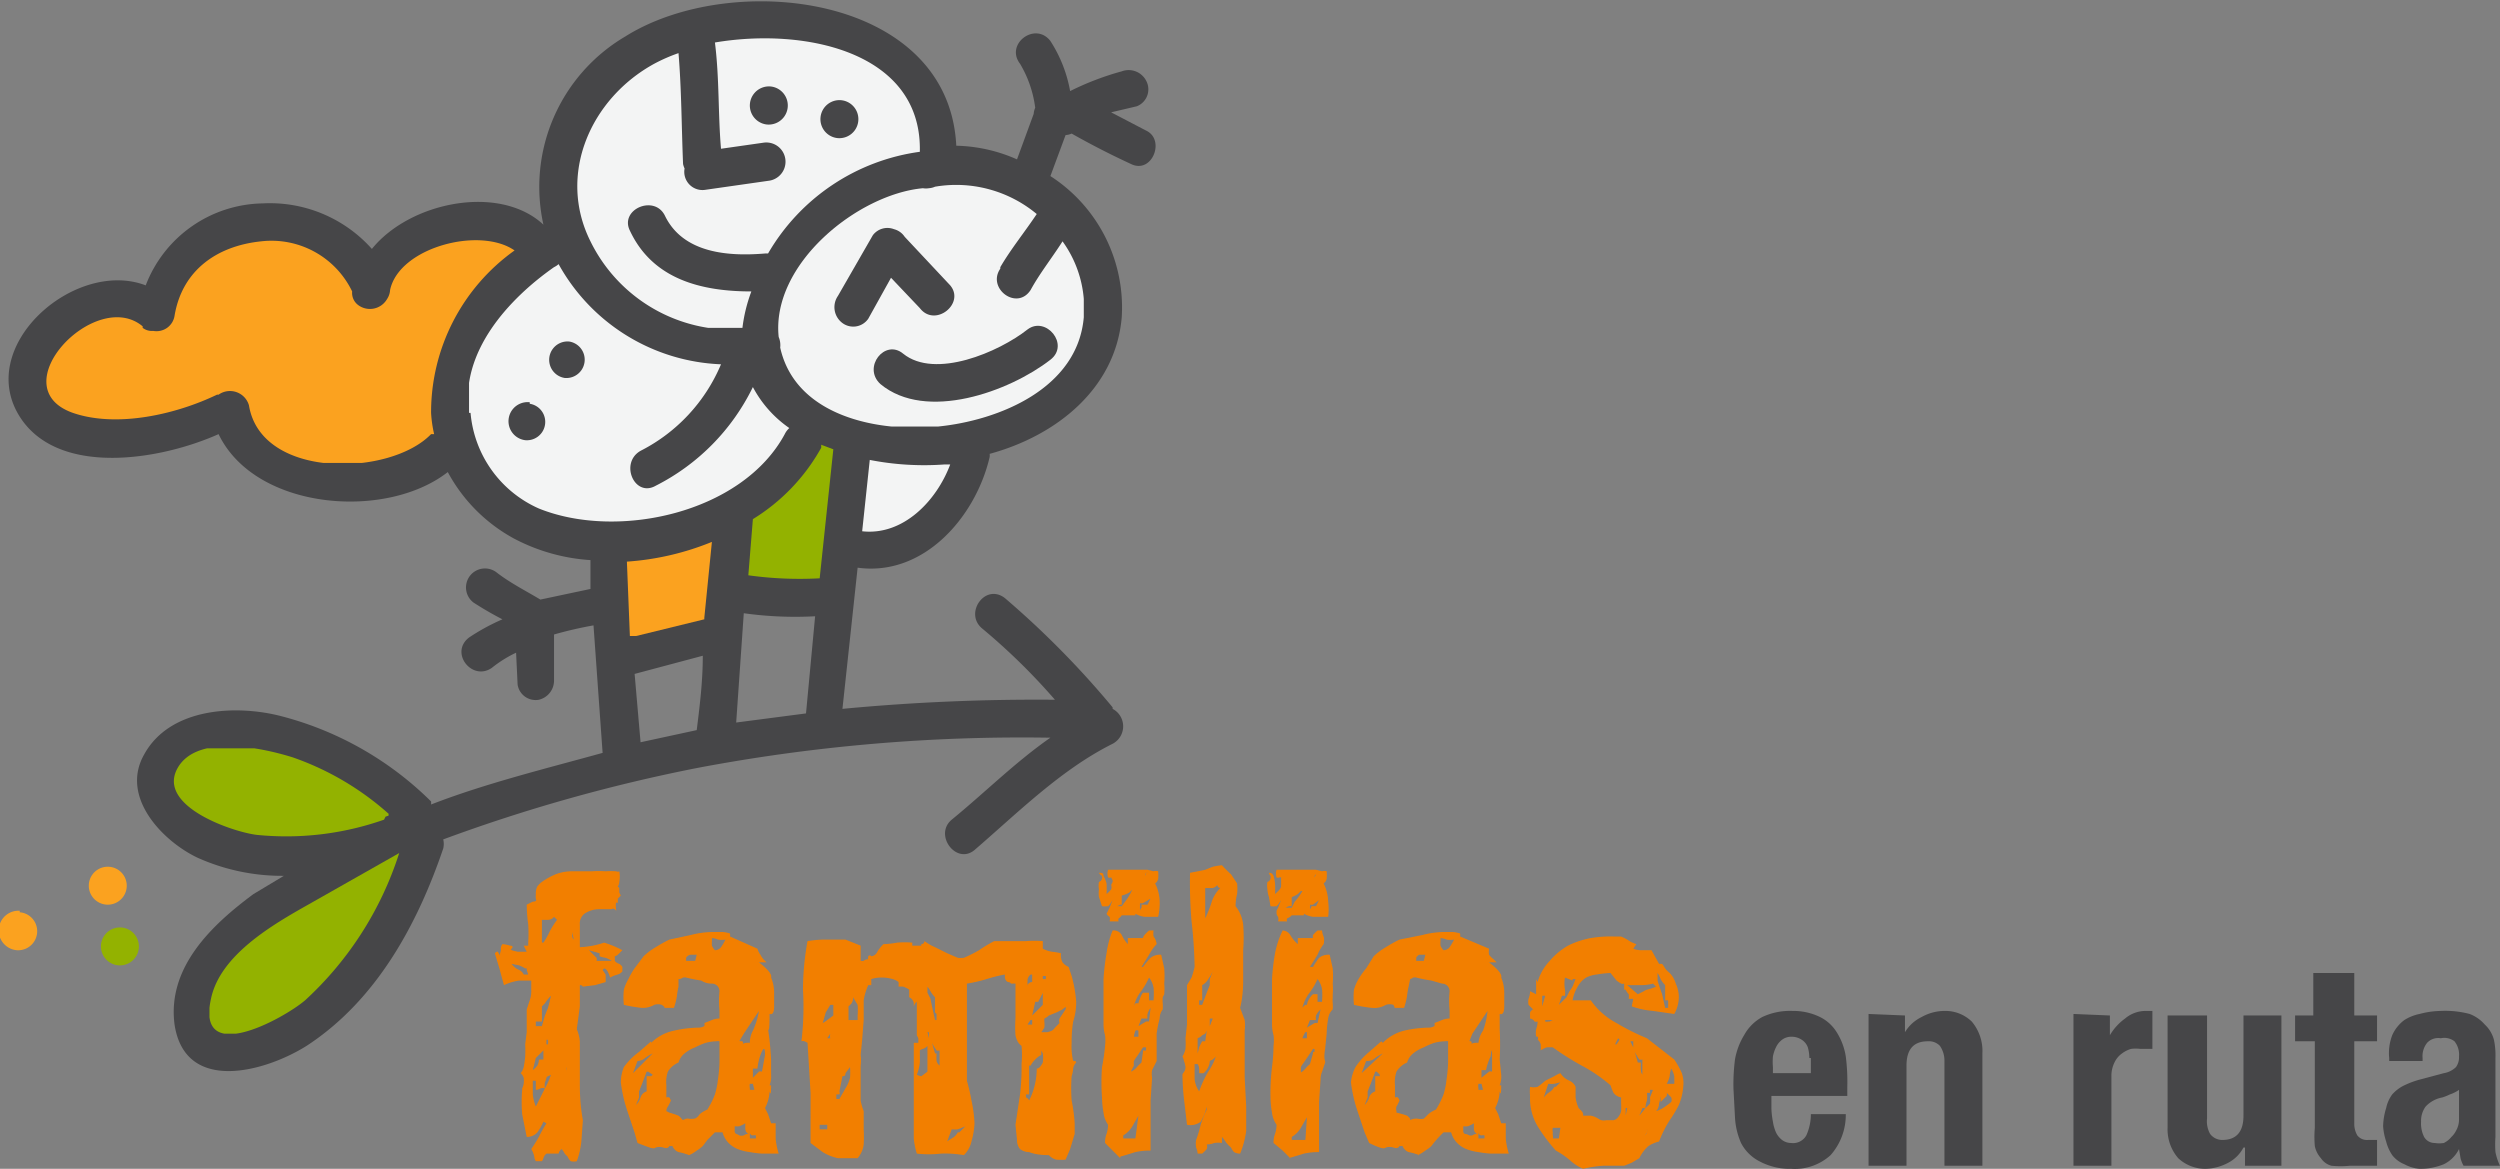<svg xmlns="http://www.w3.org/2000/svg" viewBox="0 0 164.7 77" class="max-w-full"><rect x="0" y="0" width="164.7" height="77" fill="#808080" stroke="none"/><defs><clipPath id="a"><path fill="none" d="M0 0h5.6v6.3H0z" data-name="Rectángulo 943"/></clipPath><clipPath id="b"><path fill="none" d="M0 0h5.7v8.8H0z" data-name="Rectángulo 945"/></clipPath><clipPath id="c"><path fill="none" d="M0 0h5.8v4.7H0z" data-name="Rectángulo 947"/></clipPath><clipPath id="d"><path fill="none" d="M0 0h20.2v16H0z" data-name="Rectángulo 949"/></clipPath><clipPath id="e"><path fill="none" d="M0 0h22.6v19.1H0z" data-name="Rectángulo 951"/></clipPath><clipPath id="f"><path fill="none" d="M0 0h21.1v17H0z" data-name="Rectángulo 953"/></clipPath><clipPath id="g"><path fill="none" d="M0 0h30.9v14.7H0z" data-name="Rectángulo 955"/></clipPath><clipPath id="h"><path fill="none" d="M0 0h12.6v11.9H0z" data-name="Rectángulo 957"/></clipPath><clipPath id="i"><path fill="none" d="M0 0h14.2v6H0z" data-name="Rectángulo 959"/></clipPath></defs><path fill="#f27f00" d="M39.8 62.1a6.6 6.6 0 0 1 1.2.5l-.3.3a.5.5 0 0 1-.2.1 2 2 0 0 1 0 .3.6.6 0 0 0 .3.2.6.6 0 0 1 .2.2v.3a.7.7 0 0 1-.3.2 2 2 0 0 0-.5.2q-.2-.6-.4-.6l-.1.1.2.3v.5l-.7.2-.8.1a.2.2 0 0 0-.2-.1v1.4l-.2 1.5a2.7 2.7 0 0 1 .2.8v2.9q0 1.2.2 2.3l-.1 1.4a5.4 5.4 0 0 1-.3 1.3.8.8 0 0 1-.4 0 .8.8 0 0 1-.2-.3 3 3 0 0 1-.2-.2 1.2 1.2 0 0 0-.2-.3.5.5 0 0 0-.2.3H36a.6.6 0 0 0-.2.3.6.6 0 0 1-.1.2h-.4a.6.6 0 0 1-.1-.3 1.7 1.7 0 0 0-.2-.5 10 10 0 0 0 .5-.8 10 10 0 0 1 .5-.9l-.2-.1a4 4 0 0 1-.4.7.9.9 0 0 1-.7.3l-.3-1.5a10 10 0 0 1 0-1.6.3.3 0 0 0 0-.1 1 1 0 0 0 .1-.3 1.5 1.5 0 0 0 0-.4.7.7 0 0 0-.2-.3.9.9 0 0 0 .2-.4 6 6 0 0 0 .1-.7 8 8 0 0 0 0-.8l.1-.8v-1.5l.2-.6a1.8 1.8 0 0 0 .1-.6v-.7h-.8a3.6 3.6 0 0 0-1 .3l-.3-1.1-.3-1c.2-.2.2-.1.3.1s0 .2 0 .1l.1-.4a.5.5 0 0 1 .1-.4 2 2 0 0 1 .5.1c.2 0 .2.1.1.2s0 .1.4.2h.6l-.2-.4h.3v-.2a10 10 0 0 0 0-1.2 10 10 0 0 1-.1-1.3l.4-.2q.3 0 .2-.2a1.6 1.6 0 0 1 0-.3 1 1 0 0 1 .1-.5 1.4 1.4 0 0 1 .3-.3 4.8 4.8 0 0 1 .9-.5 3 3 0 0 1 1.1-.2H39a7 7 0 0 1 .9 0 5 5 0 0 1 .7 0 .2.2 0 0 0 .2 0 2 2 0 0 1 0 .7.5.5 0 0 1-.1.3l.1.1v.3l.1.2-.2.2v.3q-.2-.2-.1.5c-.1-.1-.2-.2-.3-.1h-.8a1.7 1.7 0 0 0-1 .3.8.8 0 0 0-.3.7v1.5a5.6 5.6 0 0 0 1.6-.3m-6.1 1.4a1.2 1.2 0 0 0 .5.4.6.6 0 0 1 .3.3h.3l-.1-.3v-.1a.2.2 0 0 0-.1 0 2.6 2.6 0 0 0-.4-.2zm2.1 5.7-.5.5-.2.8a1.4 1.4 0 0 0 .3-.3.8.8 0 0 0 .1-.4h.3Zm.5 1.6a1 1 0 0 1-.2.1.3.3 0 0 0-.1.1 1.1 1.1 0 0 1-.1.3 1.1 1.1 0 0 0 0 .4.5.5 0 0 0-.3 0 .5.5 0 0 1-.3.1v-.6h-.2v.9a3 3 0 0 0 .2.8l.6-1.2a5 5 0 0 0 .4-.9m0-5.2a2.5 2.5 0 0 0-.4.5l-.2.2v1h-.4v.3h.4l.2-.7.2-.5a17 17 0 0 0 .2-.8m-.6-3.5h.1a5 5 0 0 0 .4-.7 5 5 0 0 1 .5-.8l-.2-.2a.5.5 0 0 1-.4.2h-.4Zm.5 6.4H36v.3h.1a1 1 0 0 0 0-.3m1.2 2a.3.3 0 0 1 0 .1.2.2 0 0 0 0-.1.3.3 0 0 0 0-.2Zm.5-8.6-.1-.5v.2a.1.1 0 0 0 0 .1.3.3 0 0 0 .1.2m1 .7.5.5a.3.3 0 0 1 0 .2h1a2 2 0 0 0-.4-.2 2 2 0 0 1-.4-.1v-.2Zm.6-4.6h.1a.2.2 0 0 0-.1 0" data-name="Trazado 51563"/><path fill="#f27f00" d="M45.4 76.1a4 4 0 0 0-.7-.2.7.7 0 0 1-.4-.4 2 2 0 0 0-.2 0q-.1.2-.4.1a.8.8 0 0 0-.5 0q-.1.1-.4 0t-.8-.3l-.2-.7-.5-1.5a9.4 9.4 0 0 1-.4-1.8 2.8 2.8 0 0 1 .2-1 4.6 4.6 0 0 1 1-1l.8-.7v.1a3 3 0 0 1 1.5-.8 7.7 7.7 0 0 1 1.7-.2 1.1 1.1 0 0 0 .3-.1.3.3 0 0 0 0-.2l.5-.2a1.3 1.3 0 0 1 .5-.1v-.5a6.6 6.6 0 0 1 0-1.3.5.5 0 0 0-.5-.5q-.4 0-.7-.2a10 10 0 0 1-1-.2.5.5 0 0 0-.2 0 .5.5 0 0 1-.3.1v.5a4 4 0 0 0-.1.6 5 5 0 0 1-.2.8h-.7q.2 0-.1-.2a.8.8 0 0 0-.5 0 1.5 1.5 0 0 1-.8.2 9 9 0 0 1-1.2-.2 4.6 4.6 0 0 1 0-1 3 3 0 0 1 .3-.7 5 5 0 0 1 .4-.7l.6-.8a4.2 4.2 0 0 1 .8-.6 9 9 0 0 1 .9-.5l1.4-.3a6 6 0 0 1 1.5-.2h.6a2.2 2.2 0 0 1 .5.1v.2l1.8.8a1.2 1.2 0 0 0 .2.4 1.5 1.5 0 0 0 .2.3l.2.2H50q.9.7.8 1a2.6 2.6 0 0 1 .2 1v.9q0 .6-.3.5 0 1.3-.1 1a20 20 0 0 1 .2 2v1a1.6 1.6 0 0 1-.1.7h.1q0 .8-.1.4a2.6 2.6 0 0 1-.3 1.1l.2.4.2.6h.3v1a4.6 4.6 0 0 0 .2 1h-1.1a7 7 0 0 1-.8-.1 3.3 3.3 0 0 1-.8-.2 1.8 1.8 0 0 1-.6-.4 1.6 1.6 0 0 1-.4-.7h-.5l-.5.5-.3.4a2.6 2.6 0 0 1-.4.3 2.3 2.3 0 0 1-.5.3M43 69.4a3 3 0 0 0-.5.3.8.8 0 0 1-.5.2l-.3.8Zm0 1.4-.3-.2h-.1l-.3.8-.2.5v.4l-.2.5a1.3 1.3 0 0 0 .3-.5.6.6 0 0 1 .4-.4v-1h.3Zm2 3a.6.6 0 0 1 .2-.1.8.8 0 0 1 .2 0 1 1 0 0 0 .3 0q.2 0 .4-.3a1.8 1.8 0 0 1 .5-.3 5.7 5.7 0 0 0 .5-1 5.3 5.3 0 0 0 .2-1 9 9 0 0 0 .1-1.1v-1.4a.5.5 0 0 0-.2 0 3 3 0 0 0-.7.1 4.5 4.5 0 0 0-.7.3 2.4 2.4 0 0 0-.7.4 1.2 1.2 0 0 0-.4.6 1.5 1.5 0 0 0-.7.6 2.1 2.1 0 0 0-.1.9v.8a.3.3 0 0 1 .2 0 2 2 0 0 1 .1.2 3 3 0 0 1-.2.4.5.5 0 0 0-.1.3l.2.1a6 6 0 0 1 .6.2 1 1 0 0 1 .2.2m.9-10.4.1-.4h-.4a.4.4 0 0 0-.3.2v.2Zm1.3-.7a.5.5 0 0 0 .4-.2 5 5 0 0 0 .3-.5 1.5 1.5 0 0 1-.5 0 1.2 1.2 0 0 0-.4-.1v.2a2 2 0 0 0 0 .3 1 1 0 0 0 .2.3m1.6 12.2a.5.5 0 0 0 .3 0 .5.5 0 0 1 .3-.1.4.4 0 0 1-.2-.3V74a2 2 0 0 1-.4.2 1.5 1.5 0 0 1-.3 0v.3a.2.2 0 0 0 .1.2.7.7 0 0 1 .2.1m.2-6a.5.5 0 0 1 .3-.1 1.3 1.3 0 0 1 .2 0 1.7 1.7 0 0 1 .2-.8 5 5 0 0 0 .4-1.3l-1 1.5-.3.5a.1.1 0 0 1 .1 0 .112.112 0 0 1 .1.2m.5 3h.3l-.1-.4h-.2a.8.8 0 0 0 0 .3m.4 3.3v-.2a.5.5 0 0 0-.2 0 .2.2 0 0 1-.2-.2v.4Zm-.2-4 .4-.4a.3.3 0 0 1 .2 0l.2-1.1q0-.8-.3 0a3.8 3.8 0 0 0-.2.9h-.3Z" data-name="Trazado 51564"/><path fill="#f27f00" d="M55.2 76.3a3.2 3.2 0 0 1-1-.4l-.8-.6V72l-.2-3.3a2 2 0 0 0-.2-.1.3.3 0 0 0-.2 0q.2-1.7.1-3.4a18 18 0 0 1 .3-3.2 8 8 0 0 1 1-.1h1.5l.5.2.5.2v1a.4.4 0 0 0 .2 0 .4.4 0 0 1 .3-.1.1.1 0 0 1 0-.1.112.112 0 0 1 .2-.1.5.5 0 0 0 .4-.3 2.5 2.5 0 0 1 .4-.5 5.6 5.6 0 0 0 .9-.1 6 6 0 0 1 1 0v.2h.6a.2.2 0 0 1 0-.1.2.2 0 0 0 .2-.2l.3.2a3 3 0 0 0 .4.2l.8.4.7.3a1.7 1.7 0 0 0 .4 0 9 9 0 0 0 1-.5 9 9 0 0 1 1-.6h2.1a7 7 0 0 1 1.1 0v.5a2 2 0 0 0 .6.2 5 5 0 0 1 .6.1 1 1 0 0 0 .1.6 1 1 0 0 0 .4.3l.2.6a8.6 8.6 0 0 1 .3 1.7q0 .7-.2 1.3a8.3 8.3 0 0 0-.1 1.4 4.2 4.2 0 0 0 .1 1.2.1.1 0 0 1 .1 0 .1.1 0 0 1 .1.1.7.7 0 0 0-.2.4 2 2 0 0 1-.1.5 11 11 0 0 0 0 1.6 11 11 0 0 1 .2 1.5v.7l-.3 1-.3.7a5 5 0 0 1-.6 0 1 1 0 0 1-.5-.3q-.8 0-1.3-.2a1 1 0 0 1-.6-.2.9.9 0 0 1-.2-.6l-.1-1 .3-2a15 15 0 0 0 .1-2 6.5 6.5 0 0 0 0-1.2q-.3-.2-.4-.7a8 8 0 0 1 0-1.1v-2.3h-.3a.2.2 0 0 0-.2-.1.4.4 0 0 1-.2-.3v-.2a10 10 0 0 0-1.2.3 9.4 9.4 0 0 1-1.3.3v6.4a12 12 0 0 1 .3 1.3 8.5 8.5 0 0 1 .2 1.5 5 5 0 0 1-.2 1.2 1.8 1.8 0 0 1-.5.9A7.3 7.3 0 0 0 62 76a7.4 7.4 0 0 1-1.6 0 5 5 0 0 1-.2-1v-6.3h.3v-.3l-.1-.2V66a.5.5 0 0 0-.2.4.4.4 0 0 0 0 .1v-.4a.5.5 0 0 0-.3-.4v-.5a1.6 1.6 0 0 0-.4-.2 1.5 1.5 0 0 0-.3 0v-.3a1.1 1.1 0 0 0-.4-.2 2.5 2.5 0 0 0-.7-.1 2.2 2.2 0 0 0-.7.1v.4h-.2a4 4 0 0 0-.3 1v1.3l-.1 1.3-.1 1a2.6 2.6 0 0 1 0 .7v2.3a3.6 3.6 0 0 0 .2.7v1.2a9 9 0 0 1 0 1 1.7 1.7 0 0 1-.4.9Zm-.7-2.2H54v.3h.5Zm-.3-6.7a2 2 0 0 0 .3-.2l.4-.3v-.7h-.2l-.3.5zm.3 1h.2a.6.6 0 0 1 0-.3Zm.1 1.3v-.1.2m1.4.5-.3.4c0 .2-.1.2-.2.2l-.2 1a.3.3 0 0 1 0 .2h-.2v.3h.2l.4-.7a2.3 2.3 0 0 0 .3-.7 5 5 0 0 0 0-.7m.5-3.1v-.3a4.3 4.3 0 0 0 0-.7l-.3-.5a.7.7 0 0 1-.1.4 2 2 0 0 1-.2.2v.9Zm4.6 1.7a.6.6 0 0 1-.3.2.6.6 0 0 0-.2.1v.8a3 3 0 0 1-.2.8.7.7 0 0 0 .3.1l.4-.3Zm0-4v.5l.2.4.1.5.2.9h.1v-.4l-.1-.1v-1a1.7 1.7 0 0 1-.3-.4 2 2 0 0 0-.2-.3m0 3 .1.4V68Zm.3.7.2.7h.1a5 5 0 0 0 0 .5.6.6 0 0 0 .2.3v-1a.3.3 0 0 1-.2 0 4 4 0 0 1-.3-.5m2.2 5.5-.5.2a1.7 1.7 0 0 1-.4 0l-.3.8a2.4 2.4 0 0 1 .3-.2 1 1 0 0 0 .4-.4h.1Zm5-5v.3a1.4 1.4 0 0 0-.4.3 1.5 1.5 0 0 0-.3.4h-.1v1.9h-.2a.4.4 0 0 0 0 .2.4.4 0 0 1 .2.2 4.7 4.7 0 0 0 .5-2.1q.2 0 .4-.4a2.2 2.2 0 0 0 0-.6Zm-.6-5h-.1a.6.6 0 0 0-.2.3 2.5 2.5 0 0 0 0 .4.3.3 0 0 1 .3-.2Zm-.3 3.3h.3v-.3a.2.2 0 0 0-.1 0 1.7 1.7 0 0 0-.2.3m.3-.6.7-.7v-1a.5.5 0 0 1-.1.4 1.5 1.5 0 0 1-.1.2 1 1 0 0 0-.1.2h-.2Zm2.3-.6a.8.8 0 0 0-.3.2l-.4.2-.5.2a.9.9 0 0 1-.3.2v.2a1.6 1.6 0 0 1 0 .4 4 4 0 0 1-.2.3h.4a1.7 1.7 0 0 0 .3-.1.6.6 0 0 0 .2-.2l.3-.3a.5.5 0 0 1 0-.3l.2-.3.2-.3a.4.4 0 0 0 0-.2m-1.3-2h-.2v.2h.2Z" data-name="Trazado 51565"/><path fill="#f27f00" d="m75.6 57.3.4.1a.5.5 0 0 1 .3 0 2.6 2.6 0 0 1 0 .5.5.5 0 0 1-.2.3 2.8 2.8 0 0 1 .3 1.2 4 4 0 0 1-.1 1h-.9a1.8 1.8 0 0 1-.6-.2v.1h-.9a.7.7 0 0 1-.2.2.2.2 0 0 0 0 .2h-.6a.5.5 0 0 0 0-.3.5.5 0 0 1-.2-.2l.1-.2.1-.2.2-.5-.2.3-.1.1a1.5 1.5 0 0 1-.4 0l-.2-.6a1.8 1.8 0 0 1 0-.5 1.4 1.4 0 0 1 0-.5.3.3 0 0 0 .2-.2.4.4 0 0 0 0-.2.4.4 0 0 1-.2-.2c.2 0 .3 0 .3.2a2.5 2.5 0 0 1 .2.5 7 7 0 0 1 0 .7 3 3 0 0 0 .3-.3.4.4 0 0 0 0-.3l.1-.2a1 1 0 0 0 0-.1l-.1-.2a.2.2 0 0 1-.2 0 .8.8 0 0 1 0-.5Zm-1.8 19-.5-.5-.5-.5a1.6 1.6 0 0 1 .1-.6 2 2 0 0 0 .1-.6 1.7 1.7 0 0 1-.3-.8 6 6 0 0 1-.1-1 14 14 0 0 1 0-2 12 12 0 0 0 .2-1.4 2.7 2.7 0 0 0 0-.7 2.7 2.7 0 0 1-.1-.7v-3a15 15 0 0 1 .2-1.7 6 6 0 0 1 .4-1.5.6.6 0 0 1 .6.3 2.5 2.5 0 0 0 .4.6v-.4h1a.4.4 0 0 1 .1-.2 3 3 0 0 1 .3-.3h.3a1 1 0 0 0 0 .4 1 1 0 0 1 .2.5 3 3 0 0 0-.5.7l-.5.8h.1a6 6 0 0 1 .5-.6 1 1 0 0 1 .7-.2l.2.9a6.4 6.4 0 0 1 0 1 4 4 0 0 1 0 .7l-.1.2a2.5 2.5 0 0 0 0 .4 2.5 2.5 0 0 1 0 .4 1 1 0 0 0-.2.6 7 7 0 0 0-.2 1v1.8l-.3.6a1.3 1.3 0 0 0 0 .5l-.1 1.5v3.3a4.4 4.4 0 0 0-1 .1l-1 .3m.8-17.6-.2.2a2 2 0 0 1-.5.2v.6h-.1l-.2.1h.3l.3-.4a3.8 3.8 0 0 0 .4-.7M74 75h.8l.2-1.5-.4.7a1.7 1.7 0 0 1-.6.6Zm.5-4.4a1 1 0 0 0 .4-.3 3 3 0 0 1 .3-.3l.1-.7v-.1a.5.5 0 0 0 .2 0V69h-.2l-.4.6a4 4 0 0 0-.2.3 1.5 1.5 0 0 0 0 .3zm.2-4.3a.7.7 0 0 1 .1-.2.7.7 0 0 1 .2 0 .9.9 0 0 1 .1-.3 1.2 1.2 0 0 1 .2-.4h.4v.5h.3v-.1a4.3 4.3 0 0 0 0-.7 1.5 1.5 0 0 0-.3-.7 4.6 4.6 0 0 1-.6 1 2.8 2.8 0 0 0-.4.9m0 2h.3v-.4a.2.2 0 0 0-.2 0 1.7 1.7 0 0 0-.1.4m.3-.7.5-.3a.5.5 0 0 1 .2 0l.1-.9a1.3 1.3 0 0 0-.2.4.8.8 0 0 0 0 .3h-.4Zm.8-8.4-.5.3a.5.5 0 0 1-.2 0v.5a.4.4 0 0 1 .1-.2.4.4 0 0 0 0-.2h.4Zm-.3-1.7a.2.2 0 0 0 0 .2za.1.1 0 0 0 .1 0" data-name="Trazado 51566"/><path fill="#f27f00" d="M80.5 57a8 8 0 0 0 .6.6l.4.6a3.4 3.4 0 0 1 0 .7 3.3 3.3 0 0 0-.1.8 2.4 2.4 0 0 1 .5 1.2 11 11 0 0 1 0 1.7v2q0 1-.2 1.8l.3.8a2.8 2.8 0 0 1 0 .7V71l.1 1.9v1.6a6 6 0 0 1-.4 1.5.8.8 0 0 1-.4-.1 1 1 0 0 1-.2-.3 3 3 0 0 1-.3-.3 3.4 3.4 0 0 0-.3-.4v.4a1.6 1.6 0 0 0-.5 0 1.6 1.6 0 0 1-.5.1.4.4 0 0 1 0 .3 3 3 0 0 1-.3.3h-.3a1.2 1.2 0 0 0-.1-.4 1.5 1.5 0 0 1 0-.5 8 8 0 0 0 .3-1 8 8 0 0 1 .4-1v-.2a3.4 3.4 0 0 1-.4 1 1.1 1.1 0 0 1-.9.2l-.2-1.7a16 16 0 0 1-.1-1.6c0-.1.2-.2.2-.5a1.7 1.7 0 0 0-.1-.4 1.2 1.2 0 0 0-.1-.3 1.5 1.5 0 0 0 .2-.5 5 5 0 0 0 0-.7l.1-.9v-2.6l.3-.5a6 6 0 0 0 .2-.7 30 30 0 0 0-.2-3 30 30 0 0 1-.1-3.2l1-.2.5-.2a6 6 0 0 1 .6-.1m-.4 12.6a2 2 0 0 1-.2.2 2 2 0 0 0-.2.1.9.9 0 0 1-.1.4 1.2 1.2 0 0 1-.2.3l-.1.1a2 2 0 0 1-.3 0 3 3 0 0 0 0-.3.6.6 0 0 0-.1-.3h-.2v1a1.8 1.8 0 0 0 .3.8 7 7 0 0 1 .6-1.3 4 4 0 0 0 .5-1m-.6-1.7-.1.2a2 2 0 0 1-.2.1 1 1 0 0 1-.1.1l-.2.1v1l.1-.4a3 3 0 0 1 .2-.4h.2Zm.4-3.9a4 4 0 0 1-.3.5 1 1 0 0 1-.4.4v1H79v.3h.2l.3-.8.2-.5v-.4zm.3-5.7a.6.6 0 0 1-.3.2 4 4 0 0 1-.5 0v2a8 8 0 0 0 .4-1 2.2 2.2 0 0 1 .6-1 .2.2 0 0 1-.2-.2m-.5 8.8v.5l.2-.5Z" data-name="Trazado 51567"/><path fill="#f27f00" d="m86.7 57.3.4.1a.5.5 0 0 1 .3 0 2.6 2.6 0 0 1 0 .5.5.5 0 0 1-.2.3 2.8 2.8 0 0 1 .3 1.2 4 4 0 0 1 0 1h-1a1.8 1.8 0 0 1-.6-.2v.1h-.8a.7.7 0 0 1-.3.2.2.2 0 0 0 0 .2h-.6a.5.5 0 0 0 0-.3.5.5 0 0 1-.1-.2V60l.1-.2.2-.5-.2.3-.1.1a1.5 1.5 0 0 1-.4 0l-.1-.6a1.8 1.8 0 0 1-.1-.5 1.4 1.4 0 0 1 0-.5.3.3 0 0 0 .2-.2.4.4 0 0 0 0-.2.4.4 0 0 1-.1-.2c.1 0 .2 0 .3.2a2.5 2.5 0 0 1 .1.5 7 7 0 0 1 0 .7 3 3 0 0 0 .3-.3.4.4 0 0 0 .1-.3v-.2a1 1 0 0 0 0-.1v-.2h-.1a.2.2 0 0 1-.2 0 .8.8 0 0 1 0-.5Zm-1.7 19-.5-.5-.6-.5a1.6 1.6 0 0 1 .1-.6 2 2 0 0 0 .1-.6 1.7 1.7 0 0 1-.3-.8 6 6 0 0 1-.1-1 14 14 0 0 1 .1-2 12 12 0 0 0 .1-1.4 2.7 2.7 0 0 0 0-.7 2.7 2.7 0 0 1-.1-.7v-3a15 15 0 0 1 .2-1.7 6 6 0 0 1 .5-1.5.6.6 0 0 1 .5.3 2.5 2.5 0 0 0 .5.6v-.4h1a.4.4 0 0 1 0-.2 3 3 0 0 1 .3-.3h.3a1 1 0 0 0 .1.4 1 1 0 0 1 0 .5 3 3 0 0 0-.4.7l-.5.8h.2a6 6 0 0 1 .4-.6 1 1 0 0 1 .7-.2l.2.9a6.4 6.4 0 0 1 0 1 4 4 0 0 1 0 .7v.2a2.5 2.5 0 0 0 0 .4 2.5 2.5 0 0 1 0 .4 1 1 0 0 0-.3.6 7 7 0 0 0-.1 1l-.1 1q-.1.6 0 .8v.1l-.2.6a1.3 1.3 0 0 0-.1.5l-.1 1.5v3.3a4.4 4.4 0 0 0-1 .1l-1 .3m.8-17.6-.2.2a2 2 0 0 1-.4.2v.6h-.2l-.2.1h.4l.2-.4a3.8 3.8 0 0 0 .5-.7m-.7 16.4h.9l.1-1.5-.4.7a1.7 1.7 0 0 1-.6.6Zm.5-4.4a1 1 0 0 0 .4-.3 2.6 2.6 0 0 1 .3-.3l.2-.7v-.1a.5.5 0 0 0 .1 0v-.2h-.1l-.4.6a4 4 0 0 0-.2.3 1.5 1.5 0 0 0-.2.3v.4m.1-4.3a.7.7 0 0 1 .2-.2 1 1 0 0 1 .1 0 .9.9 0 0 1 .1-.3 1.2 1.2 0 0 1 .3-.4h.3v.5h.3v-.1a4.3 4.3 0 0 0 0-.7 1.5 1.5 0 0 0-.3-.7 4.6 4.6 0 0 1-.6 1 2.8 2.8 0 0 0-.4.9m0 2h.3V68a.2.2 0 0 0-.1 0 1.7 1.7 0 0 0-.2.4m.3-.7.5-.3a.5.5 0 0 1 .2 0l.2-.9a1.3 1.3 0 0 0-.3.4.8.8 0 0 0 0 .3h-.4Zm.8-8.4-.4.3a.5.5 0 0 1-.2 0v.5a.4.4 0 0 1 0-.2.4.4 0 0 0 .1-.2h.3Zm-.2-1.7a.2.2 0 0 0-.1.2z" data-name="Trazado 51568"/><path fill="#f27f00" d="M93.5 76.1a4 4 0 0 0-.7-.2.7.7 0 0 1-.4-.4 2 2 0 0 0-.2 0q-.1.2-.4.1a.8.8 0 0 0-.5 0q-.1.1-.4 0t-.7-.3l-.3-.7-.5-1.5a9.4 9.4 0 0 1-.4-1.8 2.8 2.8 0 0 1 .3-1 4.6 4.6 0 0 1 .9-1l.8-.7.1.1a3 3 0 0 1 1.4-.8 7.7 7.7 0 0 1 1.7-.2 1.1 1.1 0 0 0 .3-.1.3.3 0 0 0 0-.2l.5-.2a1.3 1.3 0 0 1 .5-.1v-.5a6.6 6.6 0 0 1 0-1.3.5.5 0 0 0-.5-.5l-.7-.2a10 10 0 0 1-1-.2.5.5 0 0 0-.2 0 .5.5 0 0 1-.2.1l-.1.5a4 4 0 0 0-.1.6 5 5 0 0 1-.2.8h-.7c.1 0 .1 0 0-.2a.8.8 0 0 0-.5 0 1.5 1.5 0 0 1-.9.2 9 9 0 0 1-1.2-.2 4.6 4.6 0 0 1 0-1 3 3 0 0 1 .3-.7 5 5 0 0 1 .5-.7l.5-.8a4.2 4.2 0 0 1 .8-.6 9 9 0 0 1 .9-.5l1.5-.3a6 6 0 0 1 1.4-.2h.6a2.2 2.2 0 0 1 .5.1v.2l1.9.8a1.2 1.2 0 0 0 0 .4 1.5 1.5 0 0 0 .3.3l.2.2h-.5q.9.7.8 1a2.6 2.6 0 0 1 .2 1v.9q0 .6-.3.5v1a20 20 0 0 1 0 2l.1 1a1.6 1.6 0 0 1-.1.7h.1q0 .8-.1.4a2.6 2.6 0 0 1-.3 1.1l.2.4.2.6h.3v1a4.6 4.6 0 0 0 .2 1h-1.2a7 7 0 0 1-.8-.1 3.3 3.3 0 0 1-.8-.2 1.8 1.8 0 0 1-.6-.4 1.6 1.6 0 0 1-.4-.7h-.5a7 7 0 0 0-.8.9 2.6 2.6 0 0 1-.4.3 2.3 2.3 0 0 1-.5.3m-2.3-6.7a3 3 0 0 0-.5.3.8.8 0 0 1-.6.2l-.3.8Zm-.2 1.4-.2-.2h-.1l-.3.8-.2.5v.4l-.2.5a1.3 1.3 0 0 0 .3-.5.6.6 0 0 1 .4-.4v-1h.3Zm2 3a.6.6 0 0 1 .3-.1.8.8 0 0 1 .2 0 1 1 0 0 0 .4 0l.3-.3a1.8 1.8 0 0 1 .5-.3 5.7 5.7 0 0 0 .5-1 5.2 5.2 0 0 0 .2-1 9 9 0 0 0 .1-1.1v-1.4a.5.5 0 0 0-.2 0 3 3 0 0 0-.7.1 4.4 4.4 0 0 0-.7.3 2.4 2.4 0 0 0-.7.4 1.2 1.2 0 0 0-.4.6 1.5 1.5 0 0 0-.7.6 2.2 2.2 0 0 0-.1.9v.8a.3.3 0 0 1 .2 0 2 2 0 0 1 .1.2 3 3 0 0 1-.2.4.5.5 0 0 0 0 .3v.1a5.5 5.5 0 0 1 .7.2 1 1 0 0 1 .2.2m.9-10.4.1-.4h-.4a.4.4 0 0 0-.2.2v.2Zm1.3-.7a.5.5 0 0 0 .4-.2 5 5 0 0 0 .3-.5 1.5 1.5 0 0 1-.5 0 1.2 1.2 0 0 0-.4-.1v.2a2 2 0 0 0 0 .3 1 1 0 0 0 .2.3m1.7 12.2a.5.5 0 0 0 .2 0 .5.5 0 0 1 .3-.1.4.4 0 0 1-.2-.3V74a2 2 0 0 1-.4.2 1.5 1.5 0 0 1-.3 0v.3a.2.2 0 0 0 .1.2.7.7 0 0 1 .3.1m.1-6a.5.5 0 0 1 .3-.1 1.3 1.3 0 0 1 .2 0 1.7 1.7 0 0 1 .3-.8 5 5 0 0 0 .3-1.3l-1 1.5-.2.5a.112.112 0 0 1 .1.2m.5 3h.3l-.1-.4h-.2a.8.8 0 0 0 0 .3m.4 3.3v-.2a.5.5 0 0 0-.2 0 .2.2 0 0 1-.2-.2v.4Zm-.2-4 .5-.4a.3.3 0 0 1 .2 0v-1q0-.8-.1 0a3.8 3.8 0 0 0-.3.9h-.3Z" data-name="Trazado 51569"/><path fill="#f27f00" d="M104.3 77a3 3 0 0 1-.8-.5 5.3 5.3 0 0 0-1-.7 11 11 0 0 1-1.2-1.6 3.6 3.6 0 0 1-.5-2 3 3 0 0 1 0-.6 1 1 0 0 0 .5 0 5 5 0 0 0 .5-.4l.6-.3a2 2 0 0 1 .4-.2 1.3 1.3 0 0 0 .6.5.8.8 0 0 1 .4.4v.7a2.6 2.6 0 0 0 .2.7l.2.2a.4.4 0 0 1 .1.3h.5a1.5 1.5 0 0 1 .5.2.6.6 0 0 0 .5.1h.5a.5.5 0 0 0 .3-.2 1 1 0 0 0 .2-.4 4 4 0 0 0 0-.5v-.4a.8.8 0 0 1-.5-.3 4 4 0 0 1-.2-.5 10.2 10.2 0 0 0-1.9-1.3 18 18 0 0 1-1.9-1.2 3 3 0 0 0-.4 0 1.5 1.5 0 0 0-.4.2 2.3 2.3 0 0 0 0-.4.5.5 0 0 0-.2-.3.2.2 0 0 0 0-.2.1.1 0 0 0-.1 0 1.6 1.6 0 0 1 0-.5 1.6 1.6 0 0 0 .1-.5.4.4 0 0 1-.2 0 .4.4 0 0 0-.3-.2v-.4a.4.4 0 0 1 .2-.2l-.3-.3a1 1 0 0 1 0-.4 1.3 1.3 0 0 0 .1-.5l.4.2v-1l.1.2a3.3 3.3 0 0 1 .8-1.4 4.5 4.5 0 0 1 1.2-1 5.7 5.7 0 0 1 1.5-.5 7.8 7.8 0 0 1 1.6-.1h.4a3 3 0 0 1 .4.2 2.2 2.2 0 0 0 .6.3l-.2.3a1.4 1.4 0 0 0 .5.1h.7l.5.9h.2a2 2 0 0 1 .2.3 1.8 1.8 0 0 0 .3.3 1.7 1.7 0 0 1 .4.7 2.2 2.2 0 0 1 .2.8 2.3 2.3 0 0 1-.3 1.2l-1.4-.2a5.6 5.6 0 0 1-1.4-.3l.1-.5h-.3a1 1 0 0 0 0-.3 1 1 0 0 1-.2-.3h-.1v-.4a.3.3 0 0 1-.2 0 3 3 0 0 1-.3-.2l-.4-.5a7 7 0 0 0-.9.1 2 2 0 0 0-.7.2 1.5 1.5 0 0 0-.5.5 2.7 2.7 0 0 0-.4 1h1.2a4.8 4.8 0 0 0 1.7 1.5 15 15 0 0 0 2 1l.9.7.9.7a5.5 5.5 0 0 1 .5.9 2 2 0 0 1 .1.8 3.9 3.9 0 0 1-.3 1.3 8 8 0 0 1-.6 1 7.7 7.7 0 0 0-.7 1.4 2.4 2.4 0 0 0-.7.3 2.5 2.5 0 0 0-.6.8l-.5.3-.5.2h-1.4a8 8 0 0 0-1.3.2m-2.5-11.4h-.2v.7Zm1 5.7-.4.1a1.7 1.7 0 0 1-.4 0l-.3.9a2.3 2.3 0 0 1 .3-.3 1 1 0 0 0 .4-.4h.1Zm-1-4a.5.5 0 0 0 .2 0h.1a1.2 1.2 0 0 1 .2-.1h-.5Zm.9 7.7.1-.7h-.5a.6.6 0 0 0 0 .3.5.5 0 0 0 0 .2.4.4 0 0 1 0 .2Zm0-8.8.5-.5.2-.4a2.4 2.4 0 0 0 .2-.3l.2-.5h-.2v.1l-.5-.2a2.3 2.3 0 0 0 0 .8 1.5 1.5 0 0 1 0 .4h-.2Zm3.7 2.6h.1l.2-.3-.1-.1zm.7 4.7.1-.5h-.1Zm1.8-8.7a3 3 0 0 1-.7.1h-1l.7.6.4-.2a.6.6 0 0 1 .2-.1 3 3 0 0 0 .6-.2zm-1.5 3.8.2.4v-.4Zm.3.7.2.7h.2a4 4 0 0 0 0 .5.6.6 0 0 0 .1.3v-1a.3.3 0 0 1-.2 0 4 4 0 0 1-.3-.5m.3 4.2.4-.5a2 2 0 0 0 .3-.3 1.4 1.4 0 0 0 0-.4l.2-.5h-.2v.2h-.2a1.6 1.6 0 0 1 0 .5 1.6 1.6 0 0 0-.1.5h-.2Zm.4 1.3.1-.2a.5.5 0 0 0 0-.2 2 2 0 0 1 0 .2.4.4 0 0 0-.1.2m1.3-2.5-.3.3V72v.2a3 3 0 0 1-.1.5s0 .3-.2.5a1.9 1.9 0 0 0 .6-.3 5 5 0 0 0 .4-.3.4.4 0 0 0 0-.3 3 3 0 0 0-.3-.3.3.3 0 0 1 0 .2Zm-.5-8.2v.5a18 18 0 0 0 .3.9l.2.9h.2v-.5h-.2v-1a1.7 1.7 0 0 1-.3-.4 1.8 1.8 0 0 0-.2-.4m1.1 7.3a5 5 0 0 0 0-.5 1.5 1.5 0 0 0-.2-.5 1.7 1.7 0 0 0-.1.5 1.7 1.7 0 0 1-.2.5Z" data-name="Trazado 51570"/><g fill="#464648" data-name="Grupo 1063"><path d="M116.7 73a5.5 5.5 0 0 0 .1.9 2.8 2.8 0 0 0 .2.7 1.4 1.4 0 0 0 .4.5 1 1 0 0 0 .6.2 1 1 0 0 0 1-.5 3.4 3.4 0 0 0 .3-1.4h2.3a4 4 0 0 1-1 2.7 3.5 3.5 0 0 1-2.6.9 4.2 4.2 0 0 1-2.1-.5 2.8 2.8 0 0 1-1.2-1.2 4.8 4.8 0 0 1-.4-1.7l-.1-1.9a13 13 0 0 1 .1-1.9 4.6 4.6 0 0 1 .6-1.6 3 3 0 0 1 1.2-1.2 4.3 4.3 0 0 1 2-.4 4 4 0 0 1 1.8.4 2.7 2.7 0 0 1 1.1 1 4.2 4.2 0 0 1 .6 1.6 13 13 0 0 1 .1 2v.6h-5Zm2.5-3.3a2.6 2.6 0 0 0-.1-.7 1 1 0 0 0-.4-.5 1.2 1.2 0 0 0-.7-.2 1 1 0 0 0-.6.2 1.3 1.3 0 0 0-.4.5 2.3 2.3 0 0 0-.2.6 4 4 0 0 0 0 .7v.4h2.5v-1" data-name="Trazado 51571"/><path d="M125.5 66.9V68a2.6 2.6 0 0 1 1.1-1 3.1 3.1 0 0 1 1.5-.4 2.5 2.5 0 0 1 1.8.7 3 3 0 0 1 .7 2.1v7.4h-2.5v-6.9a1.7 1.7 0 0 0-.3-1 1 1 0 0 0-.8-.3q-1.4 0-1.4 1.6v6.6h-2.5v-10Z" data-name="Trazado 51572"/><path d="M139 66.9v1.3a3.6 3.6 0 0 1 1-1.1 2.1 2.1 0 0 1 1.4-.5h.4v2.5h-.8a2.5 2.5 0 0 0-.6 0 1.8 1.8 0 0 0-.6.3 1.5 1.5 0 0 0-.5.6 2 2 0 0 0-.2.8v6h-2.5v-10Z" data-name="Trazado 51573"/><path d="M147.8 75.6a2.4 2.4 0 0 1-1 1 3.3 3.3 0 0 1-1.5.4 2.6 2.6 0 0 1-1.8-.7 2.9 2.9 0 0 1-.7-2v-7.4h2.6v6.8a1.7 1.7 0 0 0 .2 1 1 1 0 0 0 .8.4q1.4 0 1.4-1.6v-6.6h2.5v9.9h-2.4v-1.2Z" data-name="Trazado 51574"/><path d="M155.1 64.1v2.8h1.5v1.7h-1.5V74a1.5 1.5 0 0 0 .2.8.8.8 0 0 0 .7.3h.6v1.7h-1.8a6 6 0 0 1-1.2 0 1.2 1.2 0 0 1-.7-.5 1.7 1.7 0 0 1-.4-.8 7 7 0 0 1 0-1.2v-5.7h-1.3v-1.7h1.2v-2.8Z" data-name="Trazado 51575"/><path d="M157.4 69.7a3.3 3.3 0 0 1 .2-1.5 2.5 2.5 0 0 1 .8-1 3 3 0 0 1 1-.4 5.7 5.7 0 0 1 1.4-.2 6.3 6.3 0 0 1 1.9.2 2.5 2.5 0 0 1 1 .7 2.1 2.1 0 0 1 .6 1 5 5 0 0 1 .1 1.2v5.2a7 7 0 0 0 0 1 3.8 3.8 0 0 0 .3.9h-2.4a2 2 0 0 1-.2-.5l-.1-.6a2.2 2.2 0 0 1-1 1 4.1 4.1 0 0 1-1.6.3 2.5 2.5 0 0 1-1-.3 1.9 1.9 0 0 1-.8-.6 2.8 2.8 0 0 1-.4-.9 4 4 0 0 1-.2-1 4.3 4.3 0 0 1 .2-1.2 2.3 2.3 0 0 1 .4-.9 2.5 2.5 0 0 1 .8-.6 6 6 0 0 1 1.1-.4l1.5-.4a1.5 1.5 0 0 0 .8-.4 1.1 1.1 0 0 0 .2-.7 1.4 1.4 0 0 0-.3-1 1.1 1.1 0 0 0-.9-.2 1 1 0 0 0-.9.3 1.4 1.4 0 0 0-.3 1v.2h-2.2Zm4 2.4a3.5 3.5 0 0 1-.5.2 2 2 0 0 0-1.1.6 1.6 1.6 0 0 0-.3 1 2 2 0 0 0 .2 1 .8.8 0 0 0 .7.4 1.9 1.9 0 0 0 .6 0 1.5 1.5 0 0 0 .5-.4 1.4 1.4 0 0 0 .3-.4 1.5 1.5 0 0 0 .2-.7v-2a2.3 2.3 0 0 1-.6.3" data-name="Trazado 51576"/></g><path fill="#464648" d="M73.3 46.6a59.3 59.3 0 0 0-7.1-7.2c-1.3-1-2.7 1-1.5 2a41.3 41.3 0 0 1 4.8 4.7 135 135 0 0 0-14 .6l1-9.3c4.4.6 7.8-3.4 8.7-7.3a1.3 1.3 0 0 0 0-.2c4.4-1.2 8.3-4.3 8.7-9a10.3 10.3 0 0 0-4.7-9.3l1-2.7a1.2 1.2 0 0 0 .4-.1 53 53 0 0 0 3.9 2c1.4.7 2.3-1.6 1-2.2l-2.3-1.2 1.7-.4a1.2 1.2 0 0 0 .6-1.7 1.3 1.3 0 0 0-1.6-.6A18.6 18.6 0 0 0 70.5 6a9 9 0 0 0-1.3-3.3c-1-1.3-3 .2-2 1.5a7.5 7.5 0 0 1 1 2.9 1.2 1.2 0 0 0-.1.4l-1.1 3a10.4 10.4 0 0 0-4-.9C62.5-.4 48.2-2 41.2 2.4a11.5 11.5 0 0 0-5.4 12.4c-2.9-2.7-8.8-1.5-11.3 1.6a9 9 0 0 0-7.2-3 8.4 8.4 0 0 0-7.7 5.4C4.9 17-1.8 22.9 1.4 27.6c2.6 3.8 9.2 2.7 13 1 2.4 5 11 5.7 15.1 2.5a10.8 10.8 0 0 0 4.4 4.4 12.5 12.5 0 0 0 5 1.4v1.9l-3.3.7c-1-.6-2-1.1-2.9-1.8a1.25 1.25 0 0 0-1.5 2 22 22 0 0 0 1.9 1.1 14 14 0 0 0-2.2 1.2c-1.3 1 .2 2.9 1.5 2a8 8 0 0 1 1.6-1l.1 2.1a1.2 1.2 0 0 0 1.4 1 1.3 1.3 0 0 0 1-1.3v-3a26 26 0 0 1 2.6-.6l.6 8.4c-3.6 1-7.7 2-11.3 3.4a1.3 1.3 0 0 0 0-.2 21.8 21.8 0 0 0-9.8-5.6c-3-.8-7.4-.6-9.1 2.5-1.6 2.8 1.2 5.7 3.5 6.8a13.6 13.6 0 0 0 5.7 1.2l-2 1.2c-2.7 2-5.7 4.8-5.2 8.6.7 4.6 6 3.1 8.7 1.4 4.6-3 7.3-8 9-13a1.3 1.3 0 0 0 0-.6 109 109 0 0 1 16.7-4.7 114.7 114.7 0 0 1 23.3-2c-2.3 1.6-4.3 3.6-6.5 5.4-1.2 1 .3 3 1.5 2 2.9-2.5 5.7-5.3 9.1-7a1.3 1.3 0 0 0 0-2.3M49 40.4a24.5 24.5 0 0 0 4.7.2l-.6 6.4-4.6.6zm-7.2 4 4.5-1.2c0 1.7-.2 3.3-.4 4.9l-3.7.8-.4-4.6" data-name="Trazado 51603"/><g data-name="Grupo 1028"><g clip-path="url(#a)" data-name="Grupo 1027" transform="translate(41.3 35.6)"><g data-name="Grupo 1026"><g clip-path="url(#a)" data-name="Grupo 1025"><path fill="#fba21f" d="M5.1 5.2.2 6.4l-.2-5A18 18 0 0 0 5.6.1l-.5 5" data-name="Trazado 51604"/></g></g></g></g><g data-name="Grupo 1032"><g clip-path="url(#b)" data-name="Grupo 1031" transform="translate(49.2 29.3)"><g data-name="Grupo 1030"><g clip-path="url(#b)" data-name="Grupo 1029"><path fill="#93b200" d="m5.7.3-.9 8.5a24.5 24.5 0 0 1-4.7-.2l.3-3.7A12.8 12.8 0 0 0 4.9.2a2 2 0 0 0 0-.2z" data-name="Trazado 51605"/></g></g></g></g><g data-name="Grupo 1036"><g clip-path="url(#c)" data-name="Grupo 1035" transform="translate(56.8 30.3)"><g data-name="Grupo 1034"><g clip-path="url(#c)" data-name="Grupo 1033"><path fill="#f3f4f4" d="M0 4.7.5 0a18.6 18.6 0 0 0 4.9.3h.4C4.9 2.7 2.7 5 0 4.7" data-name="Trazado 51606"/></g></g></g></g><g data-name="Grupo 1040"><g clip-path="url(#d)" data-name="Grupo 1039" transform="translate(51.2 12.1)"><g data-name="Grupo 1038"><g clip-path="url(#d)" data-name="Grupo 1037"><path fill="#f3f4f4" d="M14.7 5.6c-.9 1.3 1.1 2.8 2 1.4.6-1.1 1.4-2.1 2.1-3.2a7.5 7.5 0 0 1 1.4 5c-.4 4.7-5.6 6.8-9.6 7.2S1.2 15.3.2 10.8a1.4 1.4 0 0 0-.1-.7C-.4 5.3 5.3.7 9.6.3a1.2 1.2 0 0 0 .4 0 1.2 1.2 0 0 0 .4-.1A8.3 8.3 0 0 1 17.1 2c-.8 1.2-1.7 2.3-2.4 3.5" data-name="Trazado 51607"/></g></g></g></g><g data-name="Grupo 1044"><g clip-path="url(#e)" data-name="Grupo 1043" transform="translate(38 2.5)"><g data-name="Grupo 1042"><g clip-path="url(#e)" data-name="Grupo 1041"><path fill="#f3f4f4" d="M22.6 7.5a13.7 13.7 0 0 0-10 6.7h-.2c-2.4.2-5.4 0-6.6-2.5-.7-1.4-3-.4-2.3 1 1.5 3.2 4.7 4 8 4a10.3 10.3 0 0 0-.6 2.5 10.4 10.4 0 0 1-10-5.8C-1.3 9 .9 4 5.1 1.7A11 11 0 0 1 6.7 1c.2 2.4.2 4.9.3 7.3a1.3 1.3 0 0 0 .1.3A1.2 1.2 0 0 0 8.5 10l4.2-.6a1.266 1.266 0 0 0-.4-2.5l-2.8.4c-.2-2.3-.1-4.6-.4-7 5.9-1 13.5.6 13.5 7v.1" data-name="Trazado 51608"/></g></g></g></g><g data-name="Grupo 1048"><g clip-path="url(#f)" data-name="Grupo 1047" transform="translate(30.9 17.4)"><g data-name="Grupo 1046"><g clip-path="url(#f)" data-name="Grupo 1045"><path fill="#f3f4f4" d="M0 9.8c-.6-4 2.6-7.5 5.6-9.6a1.2 1.2 0 0 0 .3-.2 12.8 12.8 0 0 0 10.7 6.6 11.3 11.3 0 0 1-5.3 5.7c-1.4.8-.4 3.1 1 2.3a14.3 14.3 0 0 0 6.4-6.5 7.6 7.6 0 0 0 2.4 2.7 1.3 1.3 0 0 0-.3.4c-2.8 5.2-11 7-16.2 4.9A7.6 7.6 0 0 1 .1 9.8" data-name="Trazado 51609"/></g></g></g></g><g data-name="Grupo 1052"><g clip-path="url(#g)" data-name="Grupo 1051" transform="translate(3 15.8)"><g data-name="Grupo 1050"><g clip-path="url(#g)" data-name="Grupo 1049"><path fill="#fba21f" d="M22.7 3.3C23.3.5 28.6-.9 30.9.7a13.1 13.1 0 0 0-5.5 10.7 8.3 8.3 0 0 0 .2 1.4h-.2c-2.7 2.8-11.2 3-12-1.9a1.3 1.3 0 0 0-2-.7 1 1 0 0 0-.1 0c-2.7 1.3-6.6 2.2-9.5 1.2C-3 9.7 3.3 3.1 6.4 5.7a1 1 0 0 0 0 .1 1 1 0 0 0 .7.2 1.2 1.2 0 0 0 1.4-1C9 2 11.3.4 14.2.1a5.9 5.9 0 0 1 6 3.3 1 1 0 0 0 .4.9 1.3 1.3 0 0 0 1.9-.4 1.2 1.2 0 0 0 .2-.6" data-name="Trazado 51610"/></g></g></g></g><g data-name="Grupo 1056"><g clip-path="url(#h)" data-name="Grupo 1055" transform="translate(13.8 56.2)"><g data-name="Grupo 1054"><g clip-path="url(#h)" data-name="Grupo 1053"><path fill="#93b200" d="m6.5 3.4 6-3.4a22.4 22.4 0 0 1-6.2 9.7C4.9 10.9-.9 14.1.1 9.6c.6-2.9 4.1-4.9 6.4-6.2" data-name="Trazado 51611"/></g></g></g></g><g data-name="Grupo 1060"><g clip-path="url(#i)" data-name="Grupo 1059" transform="translate(11.4 49.3)"><g data-name="Grupo 1058"><g clip-path="url(#i)" data-name="Grupo 1057"><path fill="#93b200" d="M13.9 4.7a19.4 19.4 0 0 1-8.4 1C3.9 5.5-1.1 3.8.3 1.3 1.6-1 6 0 7.9.6a18.7 18.7 0 0 1 6.4 3.8l-.3.1" data-name="Trazado 51612"/></g></g></g></g><path fill="#fba21f" d="M7.1 57.1a1.25 1.25 0 0 0 0 2.5 1.25 1.25 0 0 0 0-2.5" data-name="Trazado 51613"/><path fill="#fba21f" d="M1.3 60a1.304 1.304 0 0 0-.2 2.6 1.254 1.254 0 0 0 .2-2.5" data-name="Trazado 51614"/><path fill="#93b200" d="M7.9 61.1a1.25 1.25 0 0 0 0 2.5 1.25 1.25 0 0 0 0-2.5" data-name="Trazado 51615"/><path fill="#464648" d="M34.9 26.5a1.259 1.259 0 0 0-.3 2.5 1.21 1.21 0 0 0 .3-2.4" data-name="Trazado 51616"/><path fill="#464648" d="M37.5 22.5a1.21 1.21 0 0 0-.3 2.4 1.21 1.21 0 0 0 .3-2.4" data-name="Trazado 51617"/><path fill="#464648" d="M50.8 5.7a1.259 1.259 0 0 0-.3 2.5 1.259 1.259 0 0 0 .3-2.5" data-name="Trazado 51618"/><path fill="#464648" d="M55.2 9.1a1.254 1.254 0 0 0 .2-2.5 1.254 1.254 0 0 0-.2 2.5" data-name="Trazado 51619"/><path fill="#464648" d="M59.6 15.6a1.2 1.2 0 0 0-.7-.5 1.2 1.2 0 0 0-1.4.4l-2.3 4a1.3 1.3 0 0 0 .2 1.7 1.2 1.2 0 0 0 1.8-.2l1.5-2.7 1.9 2c1 1.3 3-.3 2-1.5z" data-name="Trazado 51620"/><path fill="#464648" d="M59.5 23.3c-1.2-1-2.7.9-1.5 2 3 2.5 8.5.5 11.2-1.6 1.3-1-.3-2.9-1.5-2-1.9 1.5-6.1 3.3-8.2 1.6" data-name="Trazado 51621"/></svg>